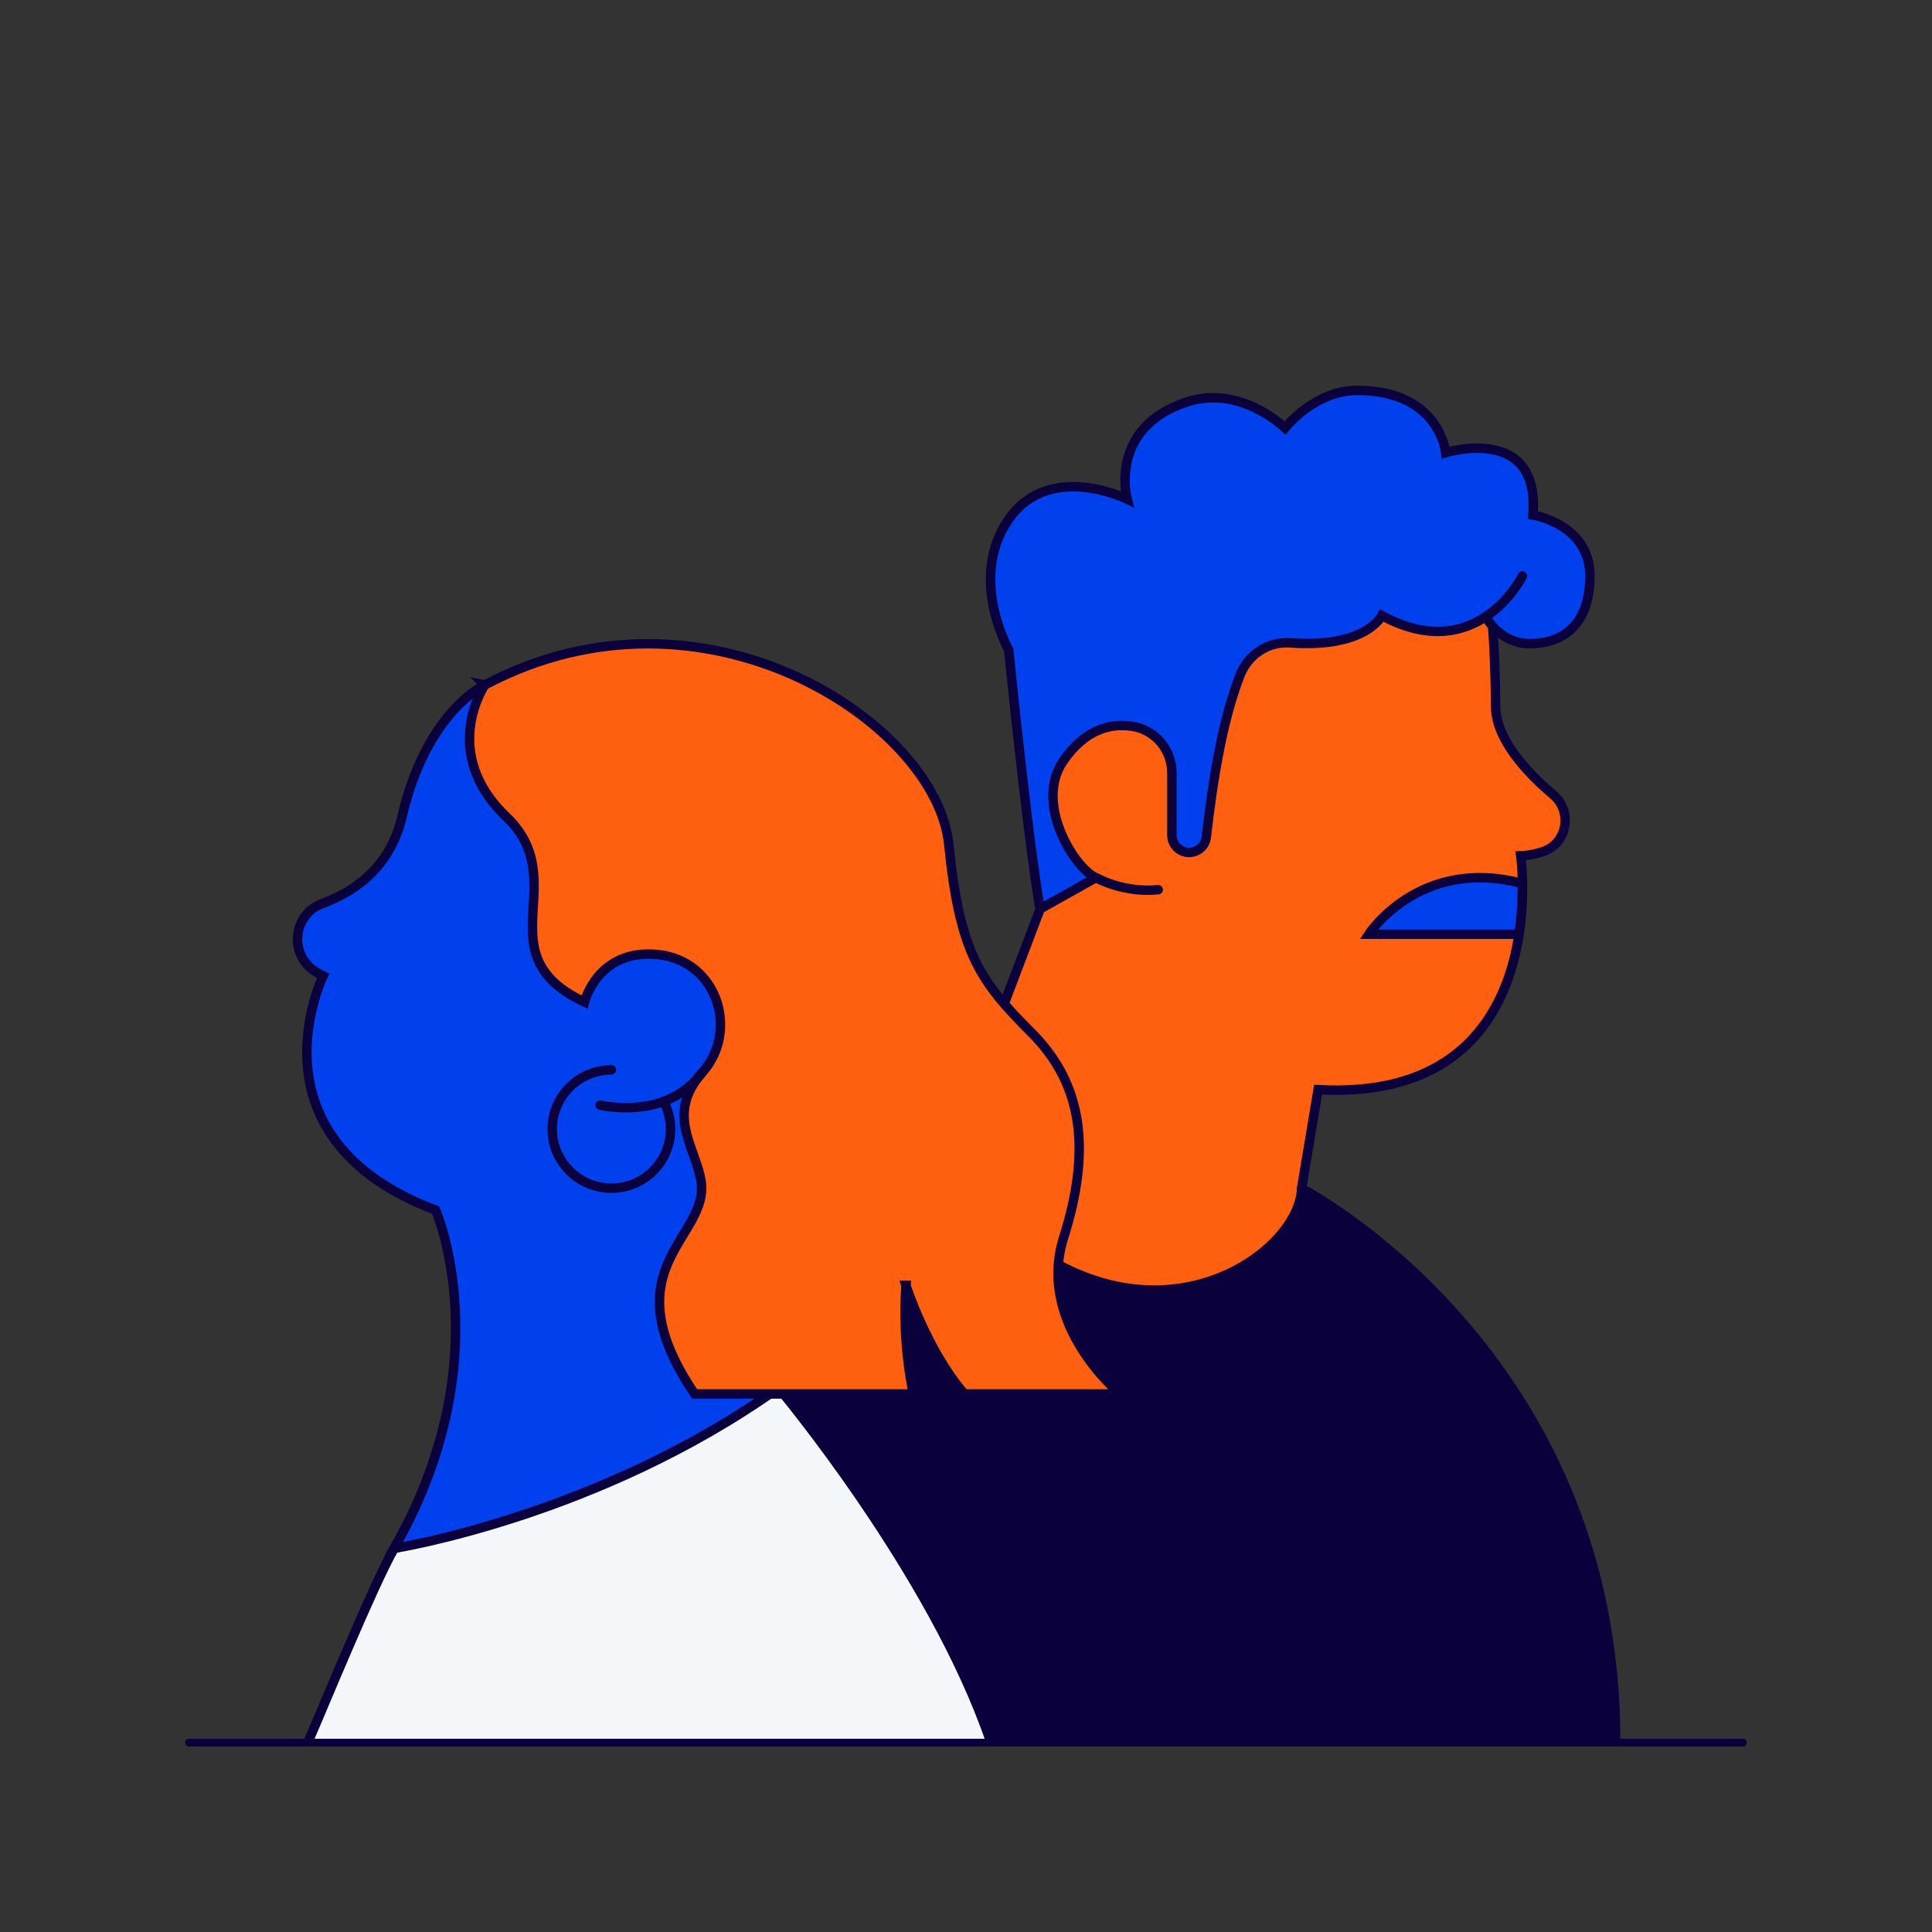 <?xml version="1.0" encoding="UTF-8"?> <svg xmlns="http://www.w3.org/2000/svg" id="Partners-Nav" viewBox="0 0 160 160"><rect x="0" y="0" width="160" height="160" fill="#333333" stroke="none"/><defs><style>.cls-1,.cls-2,.cls-3,.cls-4,.cls-5{stroke-width:.78px;}.cls-1,.cls-2,.cls-3,.cls-4,.cls-5,.cls-6{stroke:#0a003c;stroke-linecap:round;stroke-miterlimit:10;}.cls-1,.cls-6{fill:#0041ed;}.cls-2{fill:#f4f7fa;}.cls-3{fill:#ff600f;}.cls-4{fill:#0a003c;}.cls-5{fill:none;}.cls-6{stroke-width:.65px;}</style></defs><path class="cls-4" d="M61.56,144.17c-9.02-39.65,2.76-48.9,2.76-48.9l43.45,3.14s26.03,13.41,26.03,45.76"></path><path class="cls-3" d="M123.48,50.44s.34,2.73,.38,8.07c.02,2.71,2.59,5.47,4.78,7.32,1.61,1.37,1.17,4-.84,4.69-.59,.2-1.22,.33-1.86,.35,0,0,2.88,20.46-16.78,19.37l-1.37,8.18c-.12,6.06-15.57,16.53-29.55-2.3l7.9-20.84,1.01-4.29-2.18-9.41,9.33-12.35,12.27-2.52,15.21,.76,1.72,2.98Z"></path><path class="cls-1" d="M125.79,77.37h-12.44s4.21-6.48,12.73-4.2c-.02,1.22-.04,2.64-.29,4.2Z"></path><path class="cls-1" d="M126.08,47.7s-3.74,7.56-11.64,3.28c0,0-1.29,2.72-7.61,2.26-1.8-.13-3.45,.96-4.12,2.64-1.4,3.56-2.22,8.29-2.81,13.45-.09,.81-.84,1.37-1.64,1.25h0c-.7-.11-1.21-.71-1.21-1.41v-5.15c0-1.92-1.38-3.58-3.28-3.87-1.73-.27-3.86,.18-5.71,2.86-2.44,3.53,.92,8.86,2.69,9.68l-4.62,2.59s-.92-5.02-2.6-21.48c0,0-3.37-5.93,0-10.79,3.37-4.86,9.81-1.68,9.81-1.68,0,0-1.58-5.89,4.94-8.04,4.45-1.47,8.14,2.15,8.14,2.15,0,0,2.43-3.11,5.98-3.11,6.83,0,7.33,5.15,7.33,5.15,0,0,7.84-2.41,7.22,5.17,0,0,4.72,.75,4.72,5.05,0,3.83-2.04,5.65-5.09,5.6-2.19-.03-3.36-1.94-3.36-1.94"></path><path class="cls-3" d="M90.75,72.68s2.29,1.3,5.17,1"></path><g><path class="cls-2" d="M25.55,144.17c1-2.26,5.34-12.88,7.09-15.93,0,0,7.51-1.88,16.51-7.08,7.86-4.54,15.34-6.21,15.34-6.21,0,0,12.72,15.16,17.53,29.23"></path><path class="cls-1" d="M40.14,56.73s-4.81,2.15-6.85,10.91c-.97,4.16-3.89,6.19-6.59,7.18-2.44,.89-2.8,4.2-.62,5.61,.23,.15,.46,.28,.68,.39,0,0-6.57,13.4,9.32,19.4,0,0,5.45,12.45-3.45,28.01,0,0,16.89-2.64,31.85-13.3v-27.39l-13.44-28.66-10.91-2.16Z"></path><path class="cls-3" d="M75.02,106.44s1.74,5.42,4.85,9h12.9s-6.97-5.71-4.69-12.93c2.28-7.23,1.65-12.68-2.66-16.99-4.31-4.31-5.94-6.63-6.85-15.6-1.01-10.02-20.29-22.83-38.42-13.19,0,0-3.8,5.58,1.78,10.91,5.58,5.33-1.9,11.41,6.47,15.34,0,0,1.1-4.44,6.07-3.93,4.97,.51,6.74,6.34,3.7,9.76-3.04,3.42-.65,6.06-.13,8.88,.89,4.82-7.74,7.1-.51,17.75h18.11c-.35-1.65-.88-4.96-.61-9Z"></path><path class="cls-5" d="M49.7,91.52s5.5,1.35,8.45-2.71"></path><path class="cls-5" d="M54.96,91.21c.36,.68,.57,1.47,.57,2.29,0,2.71-2.2,4.9-4.9,4.9s-4.9-2.2-4.9-4.9,2.2-4.9,4.9-4.9"></path></g><line class="cls-6" x1="15.66" y1="144.32" x2="144.34" y2="144.32"></line></svg> 